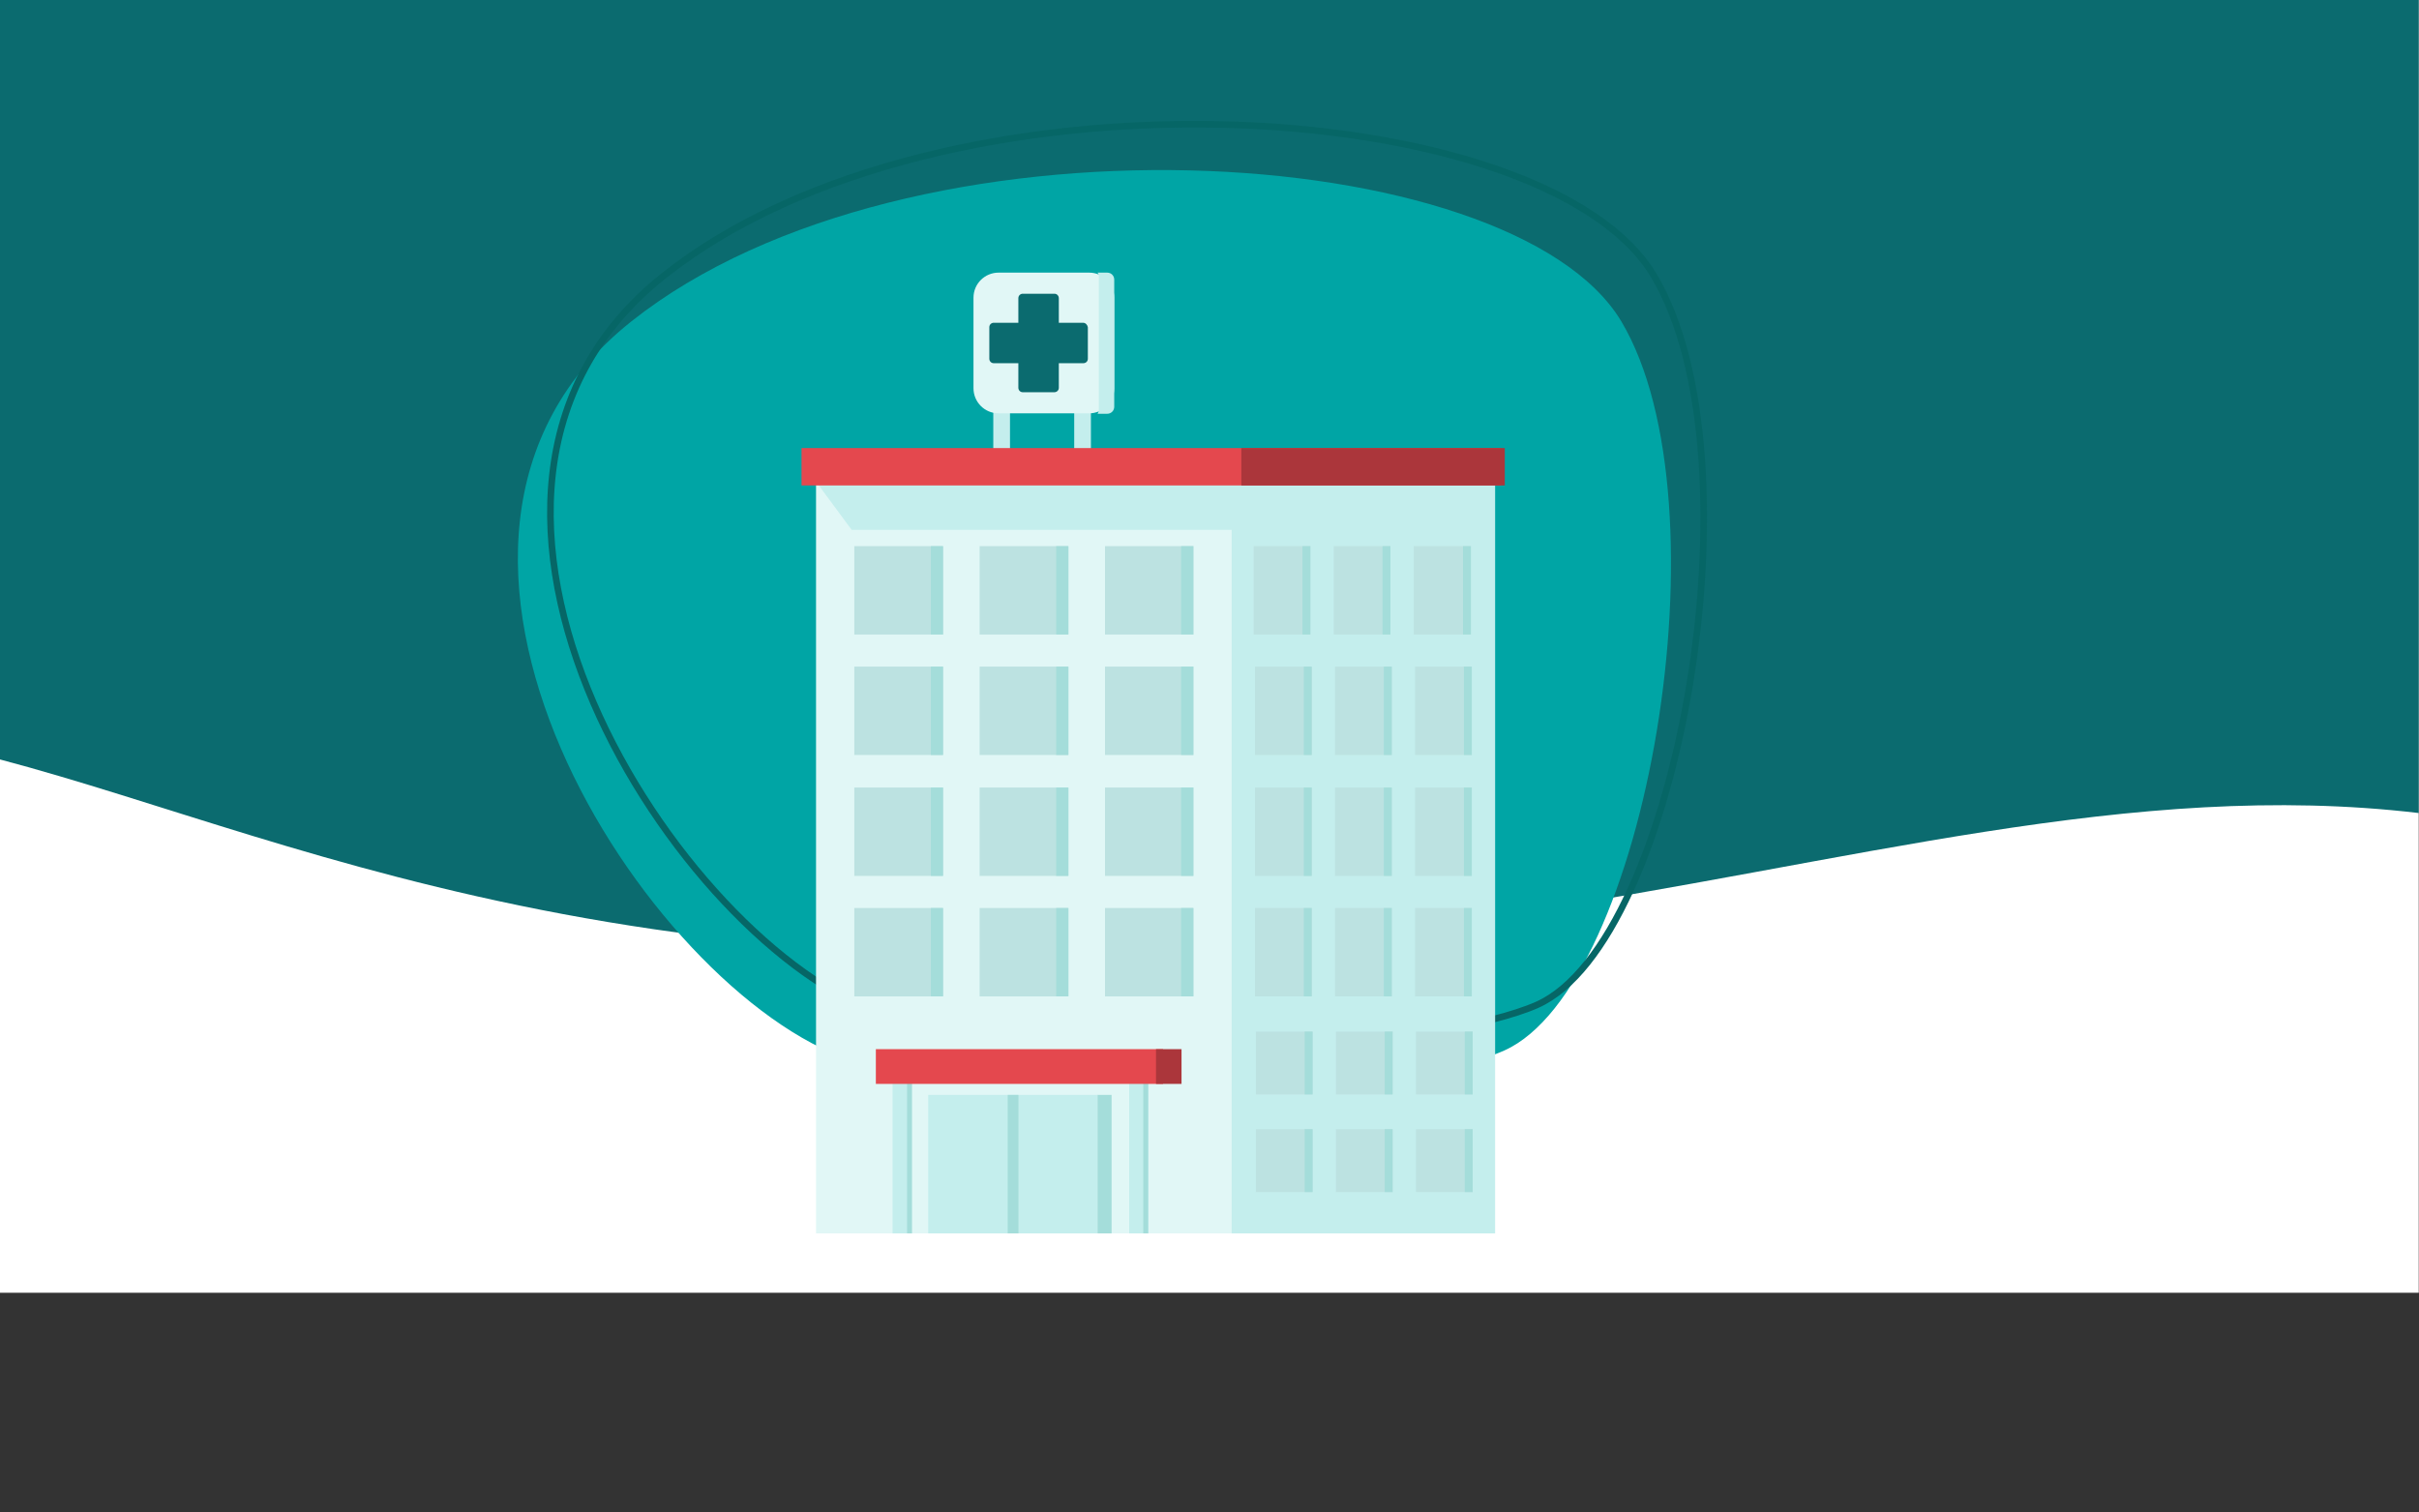 <?xml version="1.0" encoding="UTF-8"?><svg id="Laag_1" xmlns="http://www.w3.org/2000/svg" xmlns:xlink="http://www.w3.org/1999/xlink" viewBox="0 0 550 343.95"><rect x="0" y="0" width="550" height="343.95" fill="#333333" stroke="none"/><defs><style>.cls-1,.cls-2,.cls-3{fill:none;}.cls-2{stroke:#066666;stroke-width:1.5px;}.cls-2,.cls-3{stroke-miterlimit:10;}.cls-4{clip-path:url(#clippath);}.cls-5{fill:#00a5a5;}.cls-6{fill:#fff;}.cls-7{fill:#a4ddda;}.cls-8{fill:#bce2e1;}.cls-9{fill:#ab363b;}.cls-10{fill:#c4eeed;}.cls-11{fill:#e4484e;}.cls-12{fill:#e1f7f6;}.cls-13{fill:#0b6b6f;}.cls-14{clip-path:url(#clippath-1);}.cls-3{stroke:#a4ddda;stroke-width:2.45px;}</style><clipPath id="clippath"><rect class="cls-1" x="-570" width="550" height="293.3"/></clipPath><clipPath id="clippath-1"><rect class="cls-1" x="570" y=".62" width="550" height="293.3"/></clipPath></defs><g><rect class="cls-6" x="-.06" width="550" height="294"/><path class="cls-13" d="M-.06,172.7c71.2,18.8,156.6,63.2,341.4,35.5,80.3-12,143.4-31,208.6-23.3V0H-.06V172.7Z"/><path class="cls-5" d="M342.04,238.9c32.3-14.5,51.3-124.3,26.6-165.8-24.8-41.5-162-50.1-225.1,0s3.7,152.7,49.9,168,127.4,7.3,148.6-2.2Z"/><path class="cls-2" d="M349.54,228.5c32.2-14.5,51.3-124.2,26.5-165.8s-162-50.1-225.1,0,3.7,152.7,49.9,168,127.4,7.3,148.7-2.2Z"/><g id="Ziekenhuis_1"><rect class="cls-12" x="185.54" y="107.4" width="104.4" height="173.1"/><rect class="cls-10" x="280.04" y="107.4" width="59.9" height="173.1"/><rect class="cls-10" x="225.84" y="90.1" width="3.8" height="13.8"/><rect class="cls-10" x="244.24" y="90.1" width="3.8" height="13.8"/><path class="cls-12" d="M247.64,94h-20.6c-3.2,0-5.7-2.6-5.7-5.7v-20.6c0-3.2,2.6-5.7,5.7-5.7h20.6c3.2,0,5.7,2.6,5.7,5.7v20.6c0,3.2-2.6,5.7-5.7,5.7Z"/><path class="cls-10" d="M249.54,62h2.2c.9,0,1.6,.7,1.6,1.6v28.9c0,.9-.7,1.6-1.6,1.6h-2.2c.2-.3,.3-.6,.3-1v-30.2c0-.3-.1-.7-.3-.9Z"/><path class="cls-13" d="M246.24,73.4h-5.5v-5.6c0-.5-.4-1-1-1h-7.2c-.5,0-1,.4-1,1h0v5.6h-5.6c-.5,0-1,.4-1,1v7.2c0,.5,.4,1,1,1h5.6v5.6c0,.5,.4,1,1,1h7.2c.5,0,1-.4,1-1v-5.6h5.6c.5,0,1-.4,1-1v-7.2c-.1-.5-.5-1-1.1-1h0Z"/><rect class="cls-10" x="211.04" y="249" width="38.5" height="31.5"/><rect class="cls-8" x="194.24" y="151.6" width="20.1" height="20.1"/><rect class="cls-7" x="211.64" y="151.6" width="2.8" height="20.1"/><rect class="cls-8" x="222.74" y="151.6" width="20.1" height="20.1"/><rect class="cls-7" x="240.14" y="151.6" width="2.8" height="20.1"/><rect class="cls-8" x="251.24" y="151.6" width="20.1" height="20.1"/><rect class="cls-7" x="268.54" y="151.6" width="2.8" height="20.1"/><rect class="cls-8" x="194.24" y="179.1" width="20.1" height="20.1"/><rect class="cls-7" x="211.64" y="179.1" width="2.8" height="20.1"/><rect class="cls-8" x="222.74" y="179.1" width="20.1" height="20.1"/><rect class="cls-7" x="240.14" y="179.1" width="2.8" height="20.1"/><rect class="cls-8" x="251.24" y="179.1" width="20.1" height="20.1"/><rect class="cls-7" x="268.54" y="179.1" width="2.8" height="20.1"/><rect class="cls-8" x="194.24" y="206.5" width="20.1" height="20.1"/><rect class="cls-7" x="211.64" y="206.5" width="2.8" height="20.1"/><rect class="cls-8" x="222.74" y="206.5" width="20.1" height="20.1"/><rect class="cls-7" x="240.14" y="206.5" width="2.8" height="20.1"/><rect class="cls-8" x="251.24" y="206.5" width="20.1" height="20.1"/><rect class="cls-7" x="268.54" y="206.5" width="2.8" height="20.1"/><rect class="cls-8" x="285.34" y="151.6" width="12.9" height="20.1"/><rect class="cls-7" x="296.44" y="151.6" width="1.8" height="20.1"/><rect class="cls-8" x="303.54" y="151.6" width="12.9" height="20.1"/><rect class="cls-7" x="314.64" y="151.6" width="1.8" height="20.1"/><rect class="cls-8" x="321.74" y="151.6" width="12.9" height="20.1"/><rect class="cls-7" x="332.84" y="151.6" width="1.8" height="20.1"/><rect class="cls-8" x="194.24" y="124.2" width="20.1" height="20.1"/><rect class="cls-7" x="211.64" y="124.2" width="2.8" height="20.1"/><rect class="cls-8" x="222.74" y="124.2" width="20.1" height="20.1"/><rect class="cls-7" x="240.14" y="124.2" width="2.8" height="20.1"/><rect class="cls-8" x="251.24" y="124.2" width="20.1" height="20.1"/><rect class="cls-7" x="268.54" y="124.2" width="2.8" height="20.1"/><rect class="cls-8" x="285.04" y="124.2" width="12.9" height="20.1"/><rect class="cls-7" x="296.14" y="124.2" width="1.8" height="20.1"/><rect class="cls-8" x="303.24" y="124.2" width="12.9" height="20.1"/><rect class="cls-7" x="314.34" y="124.2" width="1.8" height="20.1"/><rect class="cls-8" x="321.44" y="124.2" width="12.9" height="20.1"/><rect class="cls-7" x="332.64" y="124.2" width="1.8" height="20.1"/><rect class="cls-8" x="285.34" y="179.1" width="12.9" height="20.1"/><rect class="cls-7" x="296.44" y="179.1" width="1.8" height="20.1"/><rect class="cls-8" x="303.54" y="179.1" width="12.9" height="20.1"/><rect class="cls-7" x="314.64" y="179.1" width="1.8" height="20.1"/><rect class="cls-8" x="321.74" y="179.1" width="12.9" height="20.1"/><rect class="cls-7" x="332.84" y="179.1" width="1.8" height="20.1"/><rect class="cls-8" x="285.34" y="206.5" width="12.9" height="20.1"/><rect class="cls-7" x="296.44" y="206.5" width="1.8" height="20.1"/><rect class="cls-8" x="303.54" y="206.5" width="12.9" height="20.1"/><rect class="cls-7" x="314.64" y="206.5" width="1.8" height="20.1"/><rect class="cls-8" x="321.74" y="206.5" width="12.9" height="20.1"/><rect class="cls-7" x="332.84" y="206.5" width="1.8" height="20.1"/><rect class="cls-8" x="285.54" y="234.6" width="12.9" height="14.3"/><rect class="cls-7" x="296.64" y="234.6" width="1.8" height="14.3"/><rect class="cls-8" x="303.74" y="234.6" width="12.9" height="14.3"/><rect class="cls-7" x="314.84" y="234.6" width="1.8" height="14.3"/><rect class="cls-8" x="321.94" y="234.6" width="12.9" height="14.3"/><rect class="cls-7" x="333.04" y="234.6" width="1.8" height="14.3"/><rect class="cls-8" x="285.54" y="256.8" width="12.9" height="14.3"/><rect class="cls-7" x="296.64" y="256.8" width="1.8" height="14.3"/><rect class="cls-8" x="303.74" y="256.8" width="12.9" height="14.3"/><rect class="cls-7" x="314.84" y="256.8" width="1.8" height="14.3"/><rect class="cls-8" x="321.94" y="256.8" width="12.9" height="14.3"/><rect class="cls-7" x="333.04" y="256.8" width="1.8" height="14.3"/><rect class="cls-7" x="249.54" y="249" width="3.2" height="31.5"/><line class="cls-3" x1="230.34" y1="249" x2="230.34" y2="280.5"/><polygon class="cls-10" points="339.84 120.5 193.64 120.5 185.44 109.4 339.84 109.4 339.84 120.5"/><rect class="cls-11" x="182.24" y="101.9" width="159.1" height="8.5"/><rect class="cls-9" x="282.24" y="101.9" width="59.9" height="8.5"/><rect class="cls-10" x="202.94" y="244.2" width="4.4" height="36.3"/><rect class="cls-7" x="206.24" y="244.2" width="1.1" height="36.3"/><rect class="cls-10" x="256.74" y="244.2" width="4.4" height="36.3"/><rect class="cls-7" x="259.94" y="244.2" width="1.1" height="36.3"/><rect class="cls-11" x="199.14" y="238.6" width="65.3" height="7.9"/><rect class="cls-9" x="262.84" y="238.6" width="5.8" height="7.9"/></g></g><g class="cls-4"><path class="cls-13" d="M-661.2,170.5c-625.7,179.4-167.1-1634,1002.4-838.6C838-330.2,371.7,422.5,104.7,235.6c-120-84-204.6-46.7-333.4-27.4-264.5,39.6-325.3-68.4-432.5-37.7Z"/></g><g class="cls-14"><path class="cls-13" d="M478.9,171.12c-625.8,179.4-167.1-1634.1,1002.4-838.6,496.8,337.9,30.5,1090.6-236.5,903.7-120-84-204.6-46.7-333.4-27.4-264.6,39.6-325.3-68.5-432.5-37.7Z"/></g></svg>